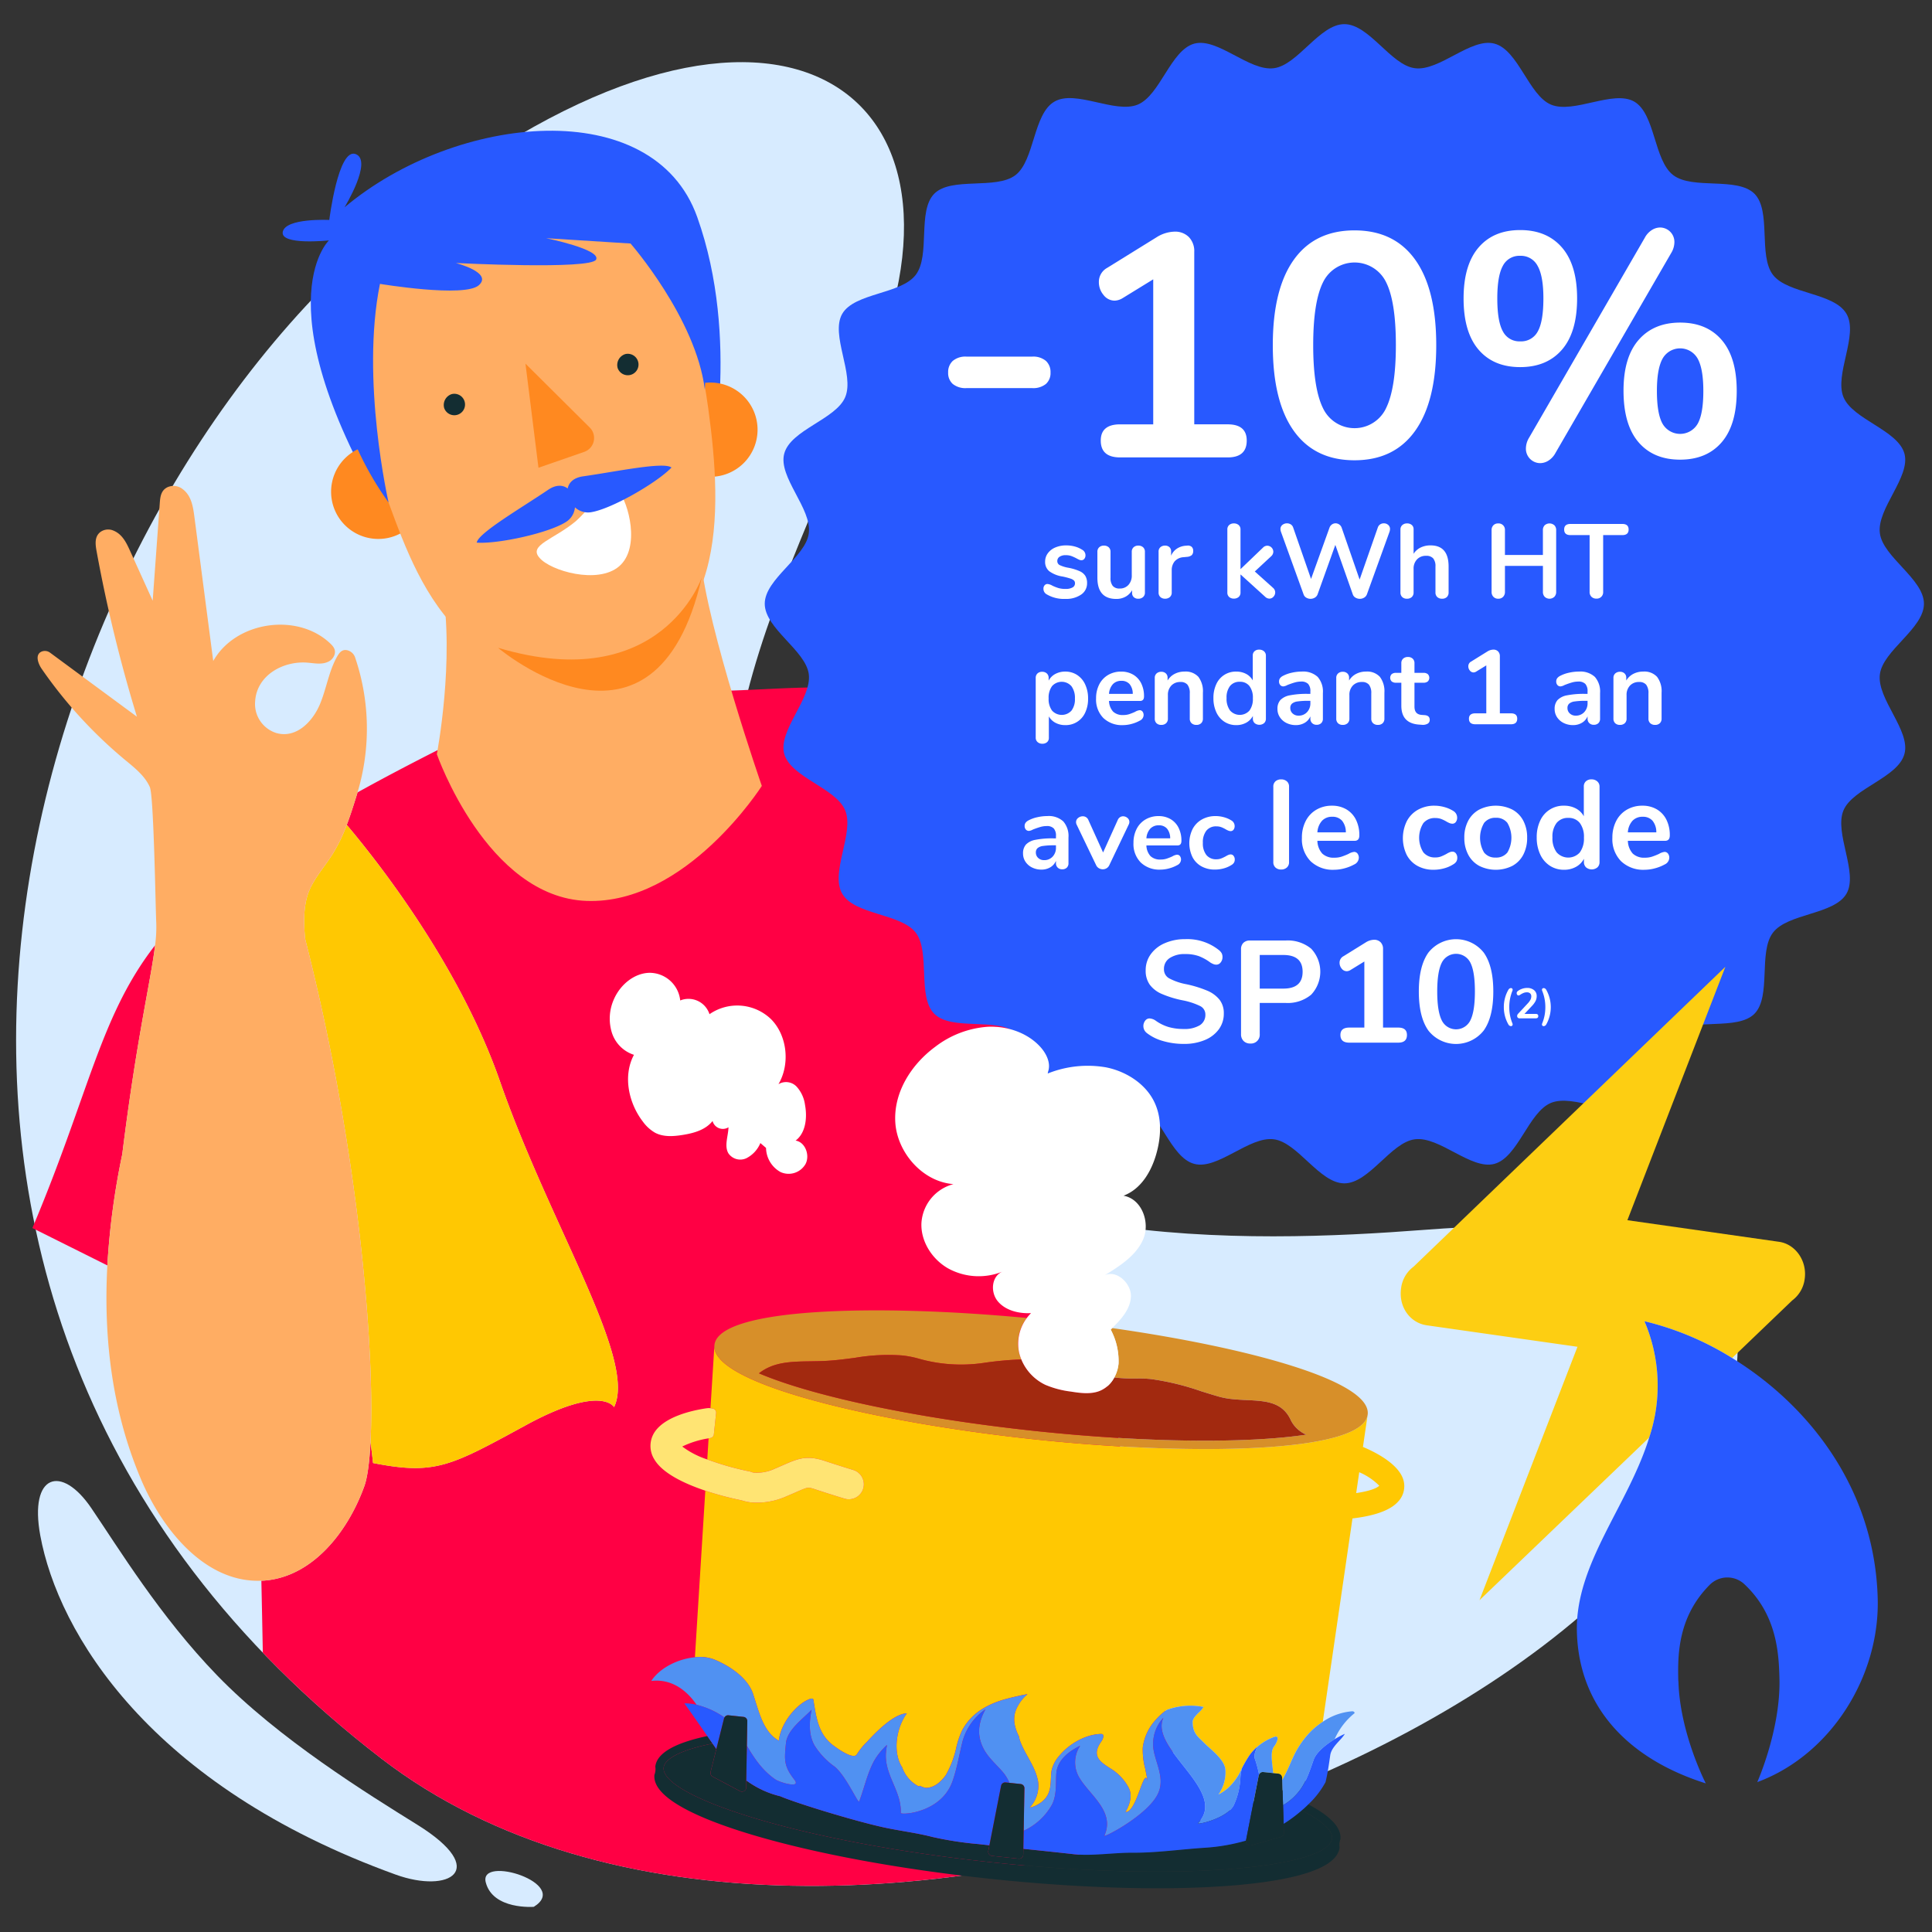 <?xml version="1.0" encoding="UTF-8"?>
<svg xmlns="http://www.w3.org/2000/svg" id="Calque_1" data-name="Calque 1" viewBox="0 0 480 480">
  <rect x="0" y="0" width="480" height="480" fill="#333333" stroke="none"/>
  <defs>
    <style>.cls-1{fill:#d7ebff;}.cls-2{fill:#f04;}.cls-3{fill:#ffc802;}.cls-4{fill:#ffad63;}.cls-5{fill:#2859ff;}.cls-6{fill:#ff8920;}.cls-7{fill:#132d32;}.cls-8{fill:#fff;}.cls-9{fill:none;}.cls-10{fill:#d78f29;}.cls-11{fill:#a2290f;}.cls-12{fill:#ffe473;}.cls-13{fill:#5091f2;}.cls-14{fill:#fdce12;}</style>
  </defs>
  <title>480x480_special-dual-sp10-2</title>
  <path class="cls-1" d="M430.766,323.87c-2.707-13.916-23.285-22.416-77.049-18.306-42.621,3.258-121.078,5.978-151.83-39.516-42.784-63.291-9.28-112.859,15.934-177.543,27.307-70.05-30.891-106.38-121.288-31.942S-55.239,321.628,94.811,436.954c111,85.308,354.25-19.027,335.955-113.084"></path>
  <path class="cls-1" d="M132.627,473.742s-10.177.817-11.944-6.085,21.248.322,11.944,6.085"></path>
  <path class="cls-1" d="M98.339,465.751c-61.191-22.1-83.9-60.144-88.333-84.266-2.8-15.246,5.243-17.731,12.674-6.806,6.765,9.944,17.064,26.9,31.256,41.558,15.336,15.84,37.429,29.451,49.775,37.136,18.153,11.3,7.834,17.147-5.372,12.378"></path>
  <path class="cls-2" d="M292.516,207.828c1.418-4.216-.013-8.629,0,0Z"></path>
  <path class="cls-2" d="M26.671,314.387a186.7,186.7,0,0,1,3.71-27.647c0-.006,0-.01,0-.016,3.6-28.983,7.109-43.129,8.154-51.882C24.847,252.462,22.2,271.55,8.053,305.1Z"></path>
  <path class="cls-2" d="M86.157,204.94c7.659,9.073,27.993,34.838,38.056,63.7,12.547,35.987,34.094,69.164,28.351,80.951,0,0-3.12-5.736-21.885,4.48s-22.512,12.441-37.994,9.415c0,0-.216-1.909-.623-5.287-.26,5.166-.788,8.947-1.542,11.04-4.092,11.356-12.862,22.546-24.891,23.453-.233.018-.462.021-.693.031.131,5.925.25,11.907.364,17.876a262.222,262.222,0,0,0,29.512,26.355c51.315,39.439,130.9,38.342,199.833,16.47-2.784-15.834-6.229-34.359-9.662-52.831-.514-16.535-8.331-46.761-12.567-70.273-1.433-9.006-2.385-16.057-2.616-20.174-.016-.381-.039-.773-.047-1.14-7.082-34.123-22.167-72.109-13.363-63.854S253.873,223.661,265,219c12.995-5.443,28.989,14.069,28,0-.355-5.05-.481-8.66-.484-11.172-1.541,4.581-6.446,8.921-20.235-3.984-11.271-10.548-23.205-20.7-37.122-27.366-20.716-9.926-45.171-3.593-68.095-4.975l-23.887,5.511c-8.859,7.031-19.51,8.919-30.256,11.633a23.847,23.847,0,0,0-4.211-2.277c-7.305,3.7-13.9,7.184-19.885,10.5-.063.21-.118.42-.183.631C87.869,199.99,87.087,202.5,86.157,204.94Z"></path>
  <path class="cls-3" d="M130.678,354.072c18.765-10.216,21.885-4.48,21.885-4.48,5.743-11.787-15.8-44.963-28.351-80.951-10.063-28.863-30.4-54.628-38.056-63.7a40.65,40.65,0,0,1-3.516,7.247c-1.783,2.829-4.037,5.371-5.493,8.382-1.5,3.1-1.909,7.226-1.32,12.737,3.494,13.691,6.353,27.251,8.649,40.22l0,.015h0c6.414,36.23,8.429,67.825,7.582,84.66.407,3.379.623,5.287.623,5.287C108.166,366.513,111.912,364.288,130.678,354.072Z"></path>
  <path class="cls-4" d="M30.38,286.74a186.7,186.7,0,0,0-3.71,27.647c-.988,18.256,1.215,36.313,8.389,53.211,5.42,12.767,16.16,25.706,29.875,25.124.231-.01.46-.013.693-.031,12.029-.907,20.8-12.1,24.891-23.453.754-2.093,1.282-5.874,1.542-11.04.846-16.835-1.169-48.429-7.582-84.66h0l0-.015c-2.3-12.969-5.155-26.529-8.649-40.22-.589-5.511-.18-9.633,1.32-12.737,1.456-3.011,3.709-5.553,5.493-8.382a40.65,40.65,0,0,0,3.516-7.247c.931-2.441,1.713-4.95,2.486-7.443.065-.211.12-.421.183-.631a54.952,54.952,0,0,0-.563-33.408,2.746,2.746,0,0,0-2.2-1.947c-1.155-.142-1.776.7-2.248,1.511-2.123,3.672-2.686,8.032-4.33,11.942-1.833,4.359-5.9,8.542-10.808,7.164a7.563,7.563,0,0,1-5.292-7.853c.395-6.564,7.028-10.112,12.983-9.641,1.714.136,3.474.542,5.1-.187a2.971,2.971,0,0,0,1.621-1.725c.439-1.3-.3-2.149-1.055-2.866-8.195-7.772-23.523-5.464-29.058,4.373L48.3,128.423c-.332-2.549-.747-5.288-2.937-6.918a3.643,3.643,0,0,0-3.854-.408c-1.55.817-1.706,2.428-1.813,3.909l-1.761,24.236-5.6-12.338c-.922-2.033-1.935-4.18-4.145-5.076a3.3,3.3,0,0,0-3.25.348c-1.49,1.142-1.254,3.063-.951,4.725a362.4,362.4,0,0,0,10.028,41.159L12.464,162.174a2.152,2.152,0,0,0-2.22-.247c-1.566.782-.793,2.938.138,4.283A112.572,112.572,0,0,0,31.11,188.83c2.354,1.951,4.878,3.92,6.114,6.718.991,2.242,1.413,30.094,1.593,33.585a33.905,33.905,0,0,1-.285,5.709c-1.044,8.753-4.559,22.9-8.154,51.882C30.377,286.73,30.381,286.735,30.38,286.74Z"></path>
  <path class="cls-5" d="M176.313,117.518s7.8-33.108-3.1-63.622S113.436,28.119,85.6,51.509c0,0,7.088-11.6,2.757-13.23s-6.546,16.368-6.546,16.368-10.794-.538-11.553,2.923S81.72,59.729,81.72,59.729s-17.6,16.542,16.789,72.187Z"></path>
  <path class="cls-4" d="M174.036,138.514c1.692,17.76,15.236,56.742,15.236,56.742s-18.743,29.474-43.532,28.575-37.208-36.463-37.208-36.463,4.511-23.438,1.27-41.888Z"></path>
  <path class="cls-6" d="M168.208,115.033a11.715,11.715,0,1,1,16.558.025,11.733,11.733,0,0,1-16.558-.025"></path>
  <path class="cls-6" d="M93.98,133.9a11.723,11.723,0,1,1,11.726-11.7A11.716,11.716,0,0,1,93.98,133.9"></path>
  <path class="cls-4" d="M175.987,101.626c-5.448-39.316-18.852-55.193-57.6-50.431C79.467,55.962,86.629,100.277,94,118.215c6.859,16.389,14.891,54.33,53.474,48.013,33.238-5.295,32.086-38.563,28.509-64.6"></path>
  <path class="cls-6" d="M174.357,143.469s-10.066,29.573-50.62,17.471c0,0,39.02,33.166,50.62-17.471"></path>
  <path class="cls-5" d="M96.546,124.855S89.558,94.357,94.4,70.53c0,0,21.02,3.5,24.567.335s-5.721-5.517-5.721-5.517,33.565,1.7,34.855-.851-12.429-5.316-12.429-5.316L156.655,60.5s16.228,18.548,18.461,36.271c0,0,.732-12.189-.947-22.3s-13.68-36.943-43.119-31.038S87.192,60.361,83.679,75.605,85.838,110.01,96.546,124.855Z"></path>
  <path class="cls-7" d="M153.448,91.419a2.665,2.665,0,1,0,1.9-3.445,2.839,2.839,0,0,0-1.9,3.445"></path>
  <path class="cls-7" d="M110.347,101.354a2.665,2.665,0,1,0,1.9-3.445,2.84,2.84,0,0,0-1.9,3.445"></path>
  <path class="cls-8" d="M134.051,138.593c2.668,3.206,14.468,6.678,19.785,2.093s2.372-15.765-.3-18.971-5.157,2.964-10.443,7.744c-5.518,4.616-11.908,5.958-9.045,9.134"></path>
  <path class="cls-6" d="M130.55,90.348l15.986,15.886a3.656,3.656,0,0,1-1.385,6.032l-11.369,3.945Z"></path>
  <path class="cls-5" d="M136.2,121.681c1.983-1.342,3.663-1.2,4.842-.325.286-1.445,1.44-2.674,3.81-3.01,8.222-1.167,20.091-3.694,21.978-2.187-3.552,3.743-15.009,10.382-20.1,11.118a4.765,4.765,0,0,1-3.882-1.229,4.776,4.776,0,0,1-2.056,3.518c-4.271,2.873-17.216,5.641-22.358,5.249C118.82,132.431,129.316,126.336,136.2,121.681Z"></path>
  <path class="cls-5" d="M478,150c0,6.165-10.2,11.582-10.948,17.518-.806,6.108,7.662,13.945,6.109,19.764-1.558,5.936-12.85,8.529-15.155,14.06-2.361,5.648,3.745,15.442.75,20.687-3.054,5.245-14.581,4.841-18.268,9.681s-.344,15.846-4.608,20.168c-4.265,4.263-15.329.922-20.17,4.61-4.781,3.687-4.38,15.213-9.681,18.266-5.242,3.054-15.038-3.053-20.686-.75-5.589,2.306-8.182,13.541-14.061,15.155-5.819,1.555-13.654-6.915-19.763-6.108C345.584,283.8,340.166,294,334,294s-11.583-10.2-17.519-10.947c-6.107-.807-13.944,7.663-19.765,6.108-5.933-1.555-8.526-12.849-14.059-15.155-5.648-2.362-15.443,3.747-20.686.75-5.245-3.053-4.842-14.579-9.683-18.266s-15.844-.347-20.166-4.61c-4.265-4.264-.921-15.327-4.61-20.168-3.689-4.783-15.214-4.38-18.266-9.681-3.057-5.245,3.052-15.039.747-20.687-2.3-5.589-13.539-8.183-15.155-14.06-1.553-5.819,6.859-13.656,6.109-19.764C200.2,161.583,190,156.166,190,150s10.2-11.582,10.948-17.518c.808-6.108-7.662-13.944-6.109-19.764,1.558-5.936,12.85-8.529,15.155-14.06,2.363-5.646-3.745-15.443-.747-20.687,3.052-5.243,14.577-4.841,18.266-9.681s.344-15.846,4.61-20.168c4.263-4.263,15.326-.922,20.166-4.61,4.785-3.687,4.38-15.212,9.683-18.266,5.242-3.054,15.038,3.054,20.686.75,5.589-2.3,8.182-13.541,14.059-15.155,5.821-1.555,13.658,6.915,19.765,6.108C322.418,16.2,327.834,6,334,6s11.583,10.2,17.516,10.947c6.109.807,13.944-7.663,19.763-6.108,5.938,1.557,8.531,12.85,14.061,15.155,5.648,2.362,15.443-3.745,20.686-.75,5.245,3.054,4.842,14.579,9.681,18.266s15.846.347,20.17,4.61c4.263,4.264.921,15.329,4.608,20.168,3.687,4.783,15.214,4.38,18.268,9.681,3.052,5.243-3.054,15.041-.75,20.687,2.3,5.589,13.541,8.182,15.155,14.06,1.553,5.82-6.915,13.656-6.109,19.764C467.8,138.419,478,143.836,478,150Z"></path>
  <path class="cls-8" d="M236.712,95.395a3.621,3.621,0,0,1-1.146-2.844,3.75,3.75,0,0,1,1.146-2.884,4.883,4.883,0,0,1,3.437-1.066h16.274a4.888,4.888,0,0,1,3.437,1.066A3.754,3.754,0,0,1,261,92.551a3.624,3.624,0,0,1-1.146,2.844,5.011,5.011,0,0,1-3.437,1.027H240.148A5.005,5.005,0,0,1,236.712,95.395Z"></path>
  <path class="cls-8" d="M309.747,109.457q0,4.188-4.74,4.187H278.3q-4.819,0-4.819-4.187,0-4.029,4.819-4.029h8.216V69.4l-7.584,4.661a4.077,4.077,0,0,1-1.975.632,3.478,3.478,0,0,1-2.8-1.422,4.914,4.914,0,0,1-1.146-3.16,3.962,3.962,0,0,1,2.054-3.555l12.245-7.584a8.8,8.8,0,0,1,4.5-1.422,4.812,4.812,0,0,1,3.556,1.343,5.022,5.022,0,0,1,1.343,3.713v42.818h8.295Q309.747,105.428,309.747,109.457Z"></path>
  <path class="cls-8" d="M321.438,107.047q-5.215-7.306-5.214-21.291,0-13.9,5.214-21.211t15.089-7.307q9.875,0,15.089,7.307t5.214,21.211q0,13.906-5.214,21.251t-15.089,7.347Q326.651,114.354,321.438,107.047Zm22.91-5.609Q346.8,96.5,346.8,85.756q0-10.822-2.448-15.681a8.709,8.709,0,0,0-15.643.04q-2.449,4.9-2.449,15.642t2.449,15.682a8.663,8.663,0,0,0,15.643,0Z"></path>
  <path class="cls-8" d="M367.337,86.863q-3.715-4.344-3.713-12.719,0-8.295,3.713-12.64t10.349-4.345q6.636,0,10.389,4.345t3.752,12.64q0,8.375-3.752,12.719t-10.389,4.345Q371.05,91.208,367.337,86.863ZM382.07,82.32q1.381-2.488,1.382-8.176,0-5.529-1.422-8.058a4.665,4.665,0,0,0-4.345-2.528,4.591,4.591,0,0,0-4.306,2.488Q372,68.535,372,74.144q0,5.688,1.382,8.176a4.591,4.591,0,0,0,4.306,2.489A4.658,4.658,0,0,0,382.07,82.32Zm2.646,32.114a3.9,3.9,0,0,1-2.055.632,3.574,3.574,0,0,1-3.555-3.634,5.254,5.254,0,0,1,.79-2.686l28.756-49.691a5.092,5.092,0,0,1,1.738-1.9,3.892,3.892,0,0,1,2.054-.632A3.577,3.577,0,0,1,416,60.161a5.268,5.268,0,0,1-.79,2.686l-28.757,49.691A5.09,5.09,0,0,1,384.717,114.434Zm22.356-4.582q-3.713-4.344-3.713-12.8,0-8.3,3.753-12.6t10.31-4.306q6.636,0,10.349,4.345t3.713,12.64q0,8.375-3.713,12.719T417.423,114.2Q410.787,114.2,407.073,109.852Zm14.694-4.542q1.422-2.489,1.422-8.177,0-5.528-1.422-8.058a5,5,0,0,0-8.69,0q-1.421,2.529-1.422,8.058,0,5.688,1.422,8.177a5.038,5.038,0,0,0,8.69,0Z"></path>
  <path class="cls-8" d="M260.077,147.678a1.557,1.557,0,0,1-.836-1.411,1.235,1.235,0,0,1,.287-.849.905.905,0,0,1,.705-.327,2.9,2.9,0,0,1,1.229.418,11.3,11.3,0,0,0,1.528.6,6.205,6.205,0,0,0,1.763.209,3.356,3.356,0,0,0,1.712-.366,1.134,1.134,0,0,0,.613-1.019.984.984,0,0,0-.248-.705,2.287,2.287,0,0,0-.888-.483,18.75,18.75,0,0,0-1.947-.509,7.472,7.472,0,0,1-3.33-1.333,2.964,2.964,0,0,1-1.006-2.377,3.43,3.43,0,0,1,.679-2.077,4.4,4.4,0,0,1,1.868-1.437,6.8,6.8,0,0,1,2.7-.51,8.1,8.1,0,0,1,2.116.274,6.449,6.449,0,0,1,1.828.8,1.577,1.577,0,0,1,.836,1.385,1.34,1.34,0,0,1-.287.875.877.877,0,0,1-.705.353,1.412,1.412,0,0,1-.562-.117,7.481,7.481,0,0,1-.692-.353,11.022,11.022,0,0,0-1.307-.588,4.078,4.078,0,0,0-1.358-.2,2.629,2.629,0,0,0-1.528.392,1.236,1.236,0,0,0-.562,1.071,1.088,1.088,0,0,0,.574.993,8.229,8.229,0,0,0,2.221.679,12.693,12.693,0,0,1,2.743.836,3.207,3.207,0,0,1,1.424,1.176,3.4,3.4,0,0,1,.432,1.8,3.349,3.349,0,0,1-1.477,2.848,6.552,6.552,0,0,1-3.932,1.071A8.4,8.4,0,0,1,260.077,147.678Z"></path>
  <path class="cls-8" d="M284.007,135.974a1.471,1.471,0,0,1,.444,1.124v10.137a1.419,1.419,0,0,1-.457,1.1,1.7,1.7,0,0,1-1.189.418,1.574,1.574,0,0,1-1.123-.392,1.394,1.394,0,0,1-.418-1.071v-.653a4.165,4.165,0,0,1-1.62,1.607,4.684,4.684,0,0,1-2.3.562q-4.7,0-4.7-5.277V137.1a1.47,1.47,0,0,1,.443-1.124,1.648,1.648,0,0,1,1.176-.418,1.687,1.687,0,0,1,1.2.418,1.471,1.471,0,0,1,.444,1.124v6.453a3.084,3.084,0,0,0,.548,2.011,2.13,2.13,0,0,0,1.725.653,2.813,2.813,0,0,0,2.182-.9,3.406,3.406,0,0,0,.823-2.39V137.1a1.47,1.47,0,0,1,.443-1.124,1.648,1.648,0,0,1,1.176-.418A1.687,1.687,0,0,1,284.007,135.974Z"></path>
  <path class="cls-8" d="M296.051,135.844a1.274,1.274,0,0,1,.392,1.019,1.427,1.427,0,0,1-.339,1.045,2.087,2.087,0,0,1-1.229.444l-.783.079a3.174,3.174,0,0,0-2.26,1.045,3.415,3.415,0,0,0-.719,2.221v5.486a1.451,1.451,0,0,1-.471,1.163,1.739,1.739,0,0,1-1.175.4,1.691,1.691,0,0,1-1.163-.4,1.471,1.471,0,0,1-.457-1.163V137.071a1.4,1.4,0,0,1,.457-1.123,1.685,1.685,0,0,1,1.137-.392,1.571,1.571,0,0,1,1.1.379,1.39,1.39,0,0,1,.418,1.084v1.045a3.867,3.867,0,0,1,1.477-1.777,4.525,4.525,0,0,1,2.182-.705l.365-.026A1.408,1.408,0,0,1,296.051,135.844Z"></path>
  <path class="cls-8" d="M316.82,147.182a1.541,1.541,0,0,1-.431,1.071,1.328,1.328,0,0,1-1.006.471,1.535,1.535,0,0,1-1.071-.471l-6.113-5.539v4.468a1.411,1.411,0,0,1-.471,1.149,1.773,1.773,0,0,1-1.175.392,1.724,1.724,0,0,1-1.163-.392,1.43,1.43,0,0,1-.457-1.149v-15.6a1.431,1.431,0,0,1,.457-1.15,1.724,1.724,0,0,1,1.163-.392,1.773,1.773,0,0,1,1.175.392,1.412,1.412,0,0,1,.471,1.15v9.823l5.591-5.355a1.475,1.475,0,0,1,1.071-.47,1.517,1.517,0,0,1,1.489,1.489,1.523,1.523,0,0,1-.5,1.1l-4.1,3.814,4.546,4.076A1.515,1.515,0,0,1,316.82,147.182Z"></path>
  <path class="cls-8" d="M342.906,130.279a1.629,1.629,0,0,1,.9-.261,1.612,1.612,0,0,1,1.084.392,1.308,1.308,0,0,1,.457,1.045,2.629,2.629,0,0,1-.13.679L339.6,147.678a1.616,1.616,0,0,1-.692.81,2.034,2.034,0,0,1-1.058.288,2.1,2.1,0,0,1-1.071-.288,1.476,1.476,0,0,1-.68-.81l-4.337-12.3-4.415,12.3a1.616,1.616,0,0,1-.692.81,2.09,2.09,0,0,1-2.116,0,1.488,1.488,0,0,1-.666-.81l-5.617-15.544a2.2,2.2,0,0,1-.13-.679,1.276,1.276,0,0,1,.482-1.045,1.835,1.835,0,0,1,2.077-.131,1.458,1.458,0,0,1,.6.784l4.44,12.775,4.572-12.7a1.66,1.66,0,0,1,.6-.823,1.537,1.537,0,0,1,.915-.3,1.591,1.591,0,0,1,.927.3,1.622,1.622,0,0,1,.614.849l4.441,12.828,4.52-12.932A1.474,1.474,0,0,1,342.906,130.279Z"></path>
  <path class="cls-8" d="M359.9,140.755v6.427a1.527,1.527,0,0,1-.431,1.149,1.636,1.636,0,0,1-1.188.418,1.683,1.683,0,0,1-1.2-.418,1.5,1.5,0,0,1-.444-1.149v-6.427a3.021,3.021,0,0,0-.562-2.025,2.227,2.227,0,0,0-1.764-.64,2.983,2.983,0,0,0-2.26.888,3.3,3.3,0,0,0-.849,2.377v5.826a1.5,1.5,0,0,1-.444,1.149,1.683,1.683,0,0,1-1.2.418,1.639,1.639,0,0,1-1.189-.418,1.527,1.527,0,0,1-.431-1.149V131.559a1.417,1.417,0,0,1,.457-1.1,1.694,1.694,0,0,1,1.188-.418,1.713,1.713,0,0,1,1.176.392,1.356,1.356,0,0,1,.444,1.071v6.087a4.279,4.279,0,0,1,1.737-1.555,5.5,5.5,0,0,1,2.469-.536Q359.9,135.5,359.9,140.755Z"></path>
  <path class="cls-8" d="M386.182,130.5a1.671,1.671,0,0,1,.444,1.215v15.335a1.687,1.687,0,0,1-.457,1.228,1.754,1.754,0,0,1-2.391,0,1.716,1.716,0,0,1-.444-1.228V140.6H373.9v6.453a1.691,1.691,0,0,1-.457,1.228,1.619,1.619,0,0,1-1.215.47,1.585,1.585,0,0,1-1.189-.47,1.687,1.687,0,0,1-.457-1.228V131.716a1.667,1.667,0,0,1,.444-1.215,1.6,1.6,0,0,1,1.2-.457,1.572,1.572,0,0,1,1.672,1.672v6.166h9.431v-6.166a1.671,1.671,0,0,1,.444-1.215,1.808,1.808,0,0,1,2.4,0Z"></path>
  <path class="cls-8" d="M395.391,148.266a1.641,1.641,0,0,1-.457-1.215V132.944h-4.755q-1.567,0-1.567-1.385t1.567-1.385h12.88q1.567,0,1.567,1.385t-1.567,1.385H398.3v14.107a1.573,1.573,0,0,1-1.672,1.672A1.676,1.676,0,0,1,395.391,148.266Z"></path>
  <path class="cls-8" d="M267.6,167.69a5.548,5.548,0,0,1,2.012,2.365,8.177,8.177,0,0,1,.719,3.514,7.917,7.917,0,0,1-.719,3.475,5.276,5.276,0,0,1-4.951,3.109,5.062,5.062,0,0,1-2.43-.575,4.029,4.029,0,0,1-1.646-1.594v5.33a1.356,1.356,0,0,1-.444,1.071,1.713,1.713,0,0,1-1.176.392,1.694,1.694,0,0,1-1.188-.418,1.417,1.417,0,0,1-.457-1.1V168.448a1.494,1.494,0,0,1,.431-1.124,1.6,1.6,0,0,1,1.163-.418,1.649,1.649,0,0,1,1.176.418,1.47,1.47,0,0,1,.443,1.124v.653a4.013,4.013,0,0,1,1.659-1.659,5.1,5.1,0,0,1,2.469-.588A5.3,5.3,0,0,1,267.6,167.69Zm-1.4,8.87a4.621,4.621,0,0,0,.861-2.991,4.886,4.886,0,0,0-.861-3.083,3.221,3.221,0,0,0-4.82-.026,4.819,4.819,0,0,0-.85,3.057,4.77,4.77,0,0,0,.85,3.03,3.26,3.26,0,0,0,4.82.013Z"></path>
  <path class="cls-8" d="M283.852,176.782a1.415,1.415,0,0,1,.274.915,1.585,1.585,0,0,1-.967,1.358,8.75,8.75,0,0,1-2.012.8,8.319,8.319,0,0,1-2.143.3,6.658,6.658,0,0,1-4.886-1.776,6.515,6.515,0,0,1-1.8-4.859,7.456,7.456,0,0,1,.783-3.475,5.7,5.7,0,0,1,2.208-2.352,6.253,6.253,0,0,1,3.227-.836,5.79,5.79,0,0,1,3,.758,5.135,5.135,0,0,1,1.985,2.142,7.1,7.1,0,0,1,.706,3.266q0,1.124-.993,1.124H275.53a4.113,4.113,0,0,0,1.019,2.652,3.431,3.431,0,0,0,2.509.849,4.761,4.761,0,0,0,1.476-.209,14.594,14.594,0,0,0,1.45-.575,2.887,2.887,0,0,1,1.149-.418A.882.882,0,0,1,283.852,176.782Zm-7.367-6.792a3.942,3.942,0,0,0-.954,2.4h5.9a3.73,3.73,0,0,0-.783-2.417,2.587,2.587,0,0,0-2.038-.823A2.8,2.8,0,0,0,276.484,169.989Z"></path>
  <path class="cls-8" d="M297.736,168.16a5.925,5.925,0,0,1,1.123,3.945v6.427a1.527,1.527,0,0,1-.431,1.149,1.636,1.636,0,0,1-1.188.418,1.683,1.683,0,0,1-1.2-.418,1.5,1.5,0,0,1-.444-1.149v-6.244a3.385,3.385,0,0,0-.562-2.168,2.158,2.158,0,0,0-1.764-.679,2.983,2.983,0,0,0-2.26.888,3.3,3.3,0,0,0-.849,2.377v5.826a1.5,1.5,0,0,1-.444,1.149,1.683,1.683,0,0,1-1.2.418,1.639,1.639,0,0,1-1.189-.418,1.527,1.527,0,0,1-.431-1.149V168.421a1.435,1.435,0,0,1,.444-1.1,1.683,1.683,0,0,1,1.2-.418,1.556,1.556,0,0,1,1.11.405,1.382,1.382,0,0,1,.432,1.058v.706a4.415,4.415,0,0,1,1.75-1.646,5.272,5.272,0,0,1,2.482-.575A4.27,4.27,0,0,1,297.736,168.16Z"></path>
  <path class="cls-8" d="M314.038,161.812a1.4,1.4,0,0,1,.471,1.1v15.623a1.469,1.469,0,0,1-.444,1.123,1.861,1.861,0,0,1-2.352,0,1.468,1.468,0,0,1-.443-1.123v-.653a4.092,4.092,0,0,1-1.659,1.672,5,5,0,0,1-2.469.6,5.293,5.293,0,0,1-2.939-.836,5.547,5.547,0,0,1-2.012-2.364,8.177,8.177,0,0,1-.718-3.514,7.919,7.919,0,0,1,.718-3.475,5.276,5.276,0,0,1,4.951-3.109,5.121,5.121,0,0,1,2.456.575,3.992,3.992,0,0,1,1.646,1.62v-6.192a1.387,1.387,0,0,1,.431-1.058,1.63,1.63,0,0,1,1.163-.4A1.742,1.742,0,0,1,314.038,161.812Zm-3.618,14.734a4.816,4.816,0,0,0,.85-3.057,4.762,4.762,0,0,0-.85-3.043,2.89,2.89,0,0,0-2.391-1.058,2.975,2.975,0,0,0-2.43,1.045,4.613,4.613,0,0,0-.861,3,4.884,4.884,0,0,0,.861,3.083,3.221,3.221,0,0,0,4.82.026Z"></path>
  <path class="cls-8" d="M327.375,168.173a5.524,5.524,0,0,1,1.294,4.01v6.375a1.475,1.475,0,0,1-.418,1.11,1.582,1.582,0,0,1-1.15.405,1.529,1.529,0,0,1-1.11-.418,1.459,1.459,0,0,1-.431-1.1v-.575a3.406,3.406,0,0,1-1.4,1.594,4.2,4.2,0,0,1-2.208.575,5.127,5.127,0,0,1-2.325-.522,4.133,4.133,0,0,1-1.646-1.437,3.623,3.623,0,0,1-.6-2.038,3.231,3.231,0,0,1,.718-2.221,4.326,4.326,0,0,1,2.339-1.176,21.3,21.3,0,0,1,4.467-.366h.653v-.6a2.673,2.673,0,0,0-.549-1.868,2.333,2.333,0,0,0-1.776-.588,5.639,5.639,0,0,0-1.541.222q-.784.222-1.855.64a2.607,2.607,0,0,1-.992.339.98.98,0,0,1-.771-.339,1.286,1.286,0,0,1-.3-.888,1.344,1.344,0,0,1,.222-.771,2.119,2.119,0,0,1,.745-.614,8.526,8.526,0,0,1,2.182-.784,11.255,11.255,0,0,1,2.494-.288A5.319,5.319,0,0,1,327.375,168.173Zm-2.639,8.752a3.164,3.164,0,0,0,.823-2.26v-.549h-.47a17.95,17.95,0,0,0-2.718.157,2.637,2.637,0,0,0-1.385.548,1.4,1.4,0,0,0-.418,1.071,1.773,1.773,0,0,0,.588,1.372,2.076,2.076,0,0,0,1.45.536A2.787,2.787,0,0,0,324.736,176.925Z"></path>
  <path class="cls-8" d="M342.828,168.16a5.925,5.925,0,0,1,1.123,3.945v6.427a1.527,1.527,0,0,1-.431,1.149,1.636,1.636,0,0,1-1.188.418,1.683,1.683,0,0,1-1.2-.418,1.5,1.5,0,0,1-.444-1.149v-6.244a3.385,3.385,0,0,0-.562-2.168,2.158,2.158,0,0,0-1.764-.679,2.983,2.983,0,0,0-2.26.888,3.3,3.3,0,0,0-.849,2.377v5.826a1.5,1.5,0,0,1-.444,1.149,1.683,1.683,0,0,1-1.2.418,1.639,1.639,0,0,1-1.189-.418,1.527,1.527,0,0,1-.431-1.149V168.421a1.435,1.435,0,0,1,.444-1.1,1.683,1.683,0,0,1,1.2-.418,1.556,1.556,0,0,1,1.11.405,1.382,1.382,0,0,1,.432,1.058v.706a4.415,4.415,0,0,1,1.75-1.646,5.272,5.272,0,0,1,2.482-.575A4.27,4.27,0,0,1,342.828,168.16Z"></path>
  <path class="cls-8" d="M355.212,178.846a1.063,1.063,0,0,1-.51.954,2.436,2.436,0,0,1-1.45.274l-.705-.052q-4.389-.314-4.39-4.7v-5.7h-1.306a1.656,1.656,0,0,1-1.084-.313,1.293,1.293,0,0,1,0-1.829,1.656,1.656,0,0,1,1.084-.313h1.306v-2.4a1.471,1.471,0,0,1,.444-1.124,1.683,1.683,0,0,1,1.2-.418,1.649,1.649,0,0,1,1.176.418,1.471,1.471,0,0,1,.444,1.124v2.4h2.22a1.661,1.661,0,0,1,1.085.313,1.293,1.293,0,0,1,0,1.829,1.661,1.661,0,0,1-1.085.313h-2.22v5.93q0,1.934,1.776,2.064l.705.052Q355.212,177.748,355.212,178.846Z"></path>
  <path class="cls-8" d="M376.947,178.558q0,1.385-1.567,1.385h-8.83q-1.594,0-1.594-1.385,0-1.332,1.594-1.332h2.717V165.313l-2.508,1.542a1.35,1.35,0,0,1-.653.209,1.15,1.15,0,0,1-.928-.47,1.623,1.623,0,0,1-.379-1.045,1.311,1.311,0,0,1,.68-1.176l4.049-2.508a2.912,2.912,0,0,1,1.489-.47,1.59,1.59,0,0,1,1.176.444,1.661,1.661,0,0,1,.444,1.228v14.16h2.743Q376.947,177.226,376.947,178.558Z"></path>
  <path class="cls-8" d="M396.24,168.173a5.524,5.524,0,0,1,1.294,4.01v6.375a1.475,1.475,0,0,1-.418,1.11,1.582,1.582,0,0,1-1.15.405,1.529,1.529,0,0,1-1.11-.418,1.459,1.459,0,0,1-.431-1.1v-.575a3.406,3.406,0,0,1-1.4,1.594,4.2,4.2,0,0,1-2.208.575,5.127,5.127,0,0,1-2.325-.522,4.133,4.133,0,0,1-1.646-1.437,3.623,3.623,0,0,1-.6-2.038,3.231,3.231,0,0,1,.718-2.221,4.326,4.326,0,0,1,2.339-1.176,21.3,21.3,0,0,1,4.467-.366h.653v-.6a2.673,2.673,0,0,0-.549-1.868,2.333,2.333,0,0,0-1.776-.588,5.639,5.639,0,0,0-1.541.222q-.784.222-1.855.64a2.607,2.607,0,0,1-.992.339.98.98,0,0,1-.771-.339,1.286,1.286,0,0,1-.3-.888,1.344,1.344,0,0,1,.222-.771,2.119,2.119,0,0,1,.745-.614,8.526,8.526,0,0,1,2.182-.784,11.255,11.255,0,0,1,2.494-.288A5.319,5.319,0,0,1,396.24,168.173Zm-2.639,8.752a3.164,3.164,0,0,0,.823-2.26v-.549h-.47a17.95,17.95,0,0,0-2.718.157,2.637,2.637,0,0,0-1.385.548,1.4,1.4,0,0,0-.418,1.071,1.773,1.773,0,0,0,.588,1.372,2.076,2.076,0,0,0,1.45.536A2.787,2.787,0,0,0,393.6,176.925Z"></path>
  <path class="cls-8" d="M411.693,168.16a5.925,5.925,0,0,1,1.123,3.945v6.427a1.527,1.527,0,0,1-.431,1.149,1.636,1.636,0,0,1-1.188.418,1.683,1.683,0,0,1-1.2-.418,1.5,1.5,0,0,1-.444-1.149v-6.244a3.385,3.385,0,0,0-.562-2.168,2.158,2.158,0,0,0-1.764-.679,2.983,2.983,0,0,0-2.26.888,3.3,3.3,0,0,0-.849,2.377v5.826a1.5,1.5,0,0,1-.444,1.149,1.683,1.683,0,0,1-1.2.418,1.639,1.639,0,0,1-1.189-.418,1.527,1.527,0,0,1-.431-1.149V168.421a1.435,1.435,0,0,1,.444-1.1,1.683,1.683,0,0,1,1.2-.418,1.556,1.556,0,0,1,1.11.405,1.382,1.382,0,0,1,.432,1.058v.706a4.415,4.415,0,0,1,1.75-1.646,5.272,5.272,0,0,1,2.482-.575A4.27,4.27,0,0,1,411.693,168.16Z"></path>
  <path class="cls-8" d="M264.166,204.072a5.524,5.524,0,0,1,1.294,4.011v6.376a1.475,1.475,0,0,1-.418,1.11,1.582,1.582,0,0,1-1.15.405,1.529,1.529,0,0,1-1.11-.418,1.459,1.459,0,0,1-.431-1.1v-.575a3.414,3.414,0,0,1-1.4,1.594,4.2,4.2,0,0,1-2.208.575,5.127,5.127,0,0,1-2.325-.522,4.129,4.129,0,0,1-1.646-1.437,3.634,3.634,0,0,1-.6-2.039,3.226,3.226,0,0,1,.719-2.221,4.315,4.315,0,0,1,2.338-1.176,21.277,21.277,0,0,1,4.469-.366h.653v-.6a2.675,2.675,0,0,0-.549-1.869,2.337,2.337,0,0,0-1.777-.588,5.639,5.639,0,0,0-1.541.222q-.784.223-1.855.64a2.614,2.614,0,0,1-.993.34.982.982,0,0,1-.771-.34,1.291,1.291,0,0,1-.3-.888,1.336,1.336,0,0,1,.223-.771,2.1,2.1,0,0,1,.744-.614,8.539,8.539,0,0,1,2.182-.784,11.272,11.272,0,0,1,2.5-.288A5.323,5.323,0,0,1,264.166,204.072Zm-2.639,8.753a3.165,3.165,0,0,0,.823-2.26v-.549h-.471a18.035,18.035,0,0,0-2.718.157,2.637,2.637,0,0,0-1.385.549,1.4,1.4,0,0,0-.418,1.071,1.774,1.774,0,0,0,.588,1.372,2.076,2.076,0,0,0,1.45.536A2.79,2.79,0,0,0,261.527,212.825Z"></path>
  <path class="cls-8" d="M278.251,203.04a1.358,1.358,0,0,1,.771-.235,1.645,1.645,0,0,1,1.084.405,1.261,1.261,0,0,1,.483,1.006,1.394,1.394,0,0,1-.156.627L275.6,214.955a1.721,1.721,0,0,1-.666.757,1.806,1.806,0,0,1-.954.262,1.9,1.9,0,0,1-.954-.262,1.673,1.673,0,0,1-.692-.757l-4.86-10.112a1.329,1.329,0,0,1-.13-.6,1.272,1.272,0,0,1,.509-1.019,1.783,1.783,0,0,1,1.163-.418,1.457,1.457,0,0,1,1.385.915l3.658,8.074,3.632-8.048A1.6,1.6,0,0,1,278.251,203.04Z"></path>
  <path class="cls-8" d="M293.145,212.682a1.415,1.415,0,0,1,.274.915,1.585,1.585,0,0,1-.967,1.359,8.75,8.75,0,0,1-2.012.8,8.325,8.325,0,0,1-2.143.3,6.657,6.657,0,0,1-4.887-1.777,6.512,6.512,0,0,1-1.8-4.86,7.459,7.459,0,0,1,.783-3.475,5.708,5.708,0,0,1,2.208-2.352,6.253,6.253,0,0,1,3.228-.836,5.794,5.794,0,0,1,3,.758,5.145,5.145,0,0,1,1.986,2.143,7.12,7.12,0,0,1,.705,3.267q0,1.124-.993,1.124h-7.708a4.115,4.115,0,0,0,1.019,2.652,3.431,3.431,0,0,0,2.509.849,4.749,4.749,0,0,0,1.477-.209,14.475,14.475,0,0,0,1.45-.575,2.887,2.887,0,0,1,1.149-.418A.881.881,0,0,1,293.145,212.682Zm-7.368-6.794a3.943,3.943,0,0,0-.954,2.4h5.905a3.731,3.731,0,0,0-.784-2.417,2.586,2.586,0,0,0-2.038-.823A2.8,2.8,0,0,0,285.776,205.888Z"></path>
  <path class="cls-8" d="M298.5,215.242a5.525,5.525,0,0,1-2.234-2.3,8.006,8.006,0,0,1,.04-6.99,5.815,5.815,0,0,1,2.313-2.365,6.868,6.868,0,0,1,3.423-.836,7.63,7.63,0,0,1,2.051.288,6.783,6.783,0,0,1,1.816.784,1.618,1.618,0,0,1,.836,1.385,1.469,1.469,0,0,1-.274.927.867.867,0,0,1-.719.353,1.555,1.555,0,0,1-.6-.131,5.213,5.213,0,0,1-.627-.313,7.087,7.087,0,0,0-1.1-.536,3.418,3.418,0,0,0-1.2-.2,3.054,3.054,0,0,0-2.5,1.058,4.661,4.661,0,0,0-.876,3.044,4.614,4.614,0,0,0,.876,3.018,3.054,3.054,0,0,0,2.5,1.059,3.22,3.22,0,0,0,1.163-.2,9.766,9.766,0,0,0,1.137-.536,5.118,5.118,0,0,1,.679-.353,1.506,1.506,0,0,1,.575-.118.871.871,0,0,1,.706.366,1.437,1.437,0,0,1,.287.915,1.468,1.468,0,0,1-.2.771,1.763,1.763,0,0,1-.64.588,6.881,6.881,0,0,1-1.882.823,8.118,8.118,0,0,1-2.194.3A6.771,6.771,0,0,1,298.5,215.242Z"></path>
  <path class="cls-8" d="M316.9,215.546a1.759,1.759,0,0,1-.548-1.392V195.48a1.713,1.713,0,0,1,.548-1.376,2.062,2.062,0,0,1,1.392-.469,2.125,2.125,0,0,1,1.407.469,1.689,1.689,0,0,1,.563,1.376v18.674a1.733,1.733,0,0,1-.563,1.392,2.08,2.08,0,0,1-1.407.485A2.019,2.019,0,0,1,316.9,215.546Z"></path>
  <path class="cls-8" d="M337.266,212.059a1.693,1.693,0,0,1,.328,1.095,1.9,1.9,0,0,1-1.157,1.626,10.459,10.459,0,0,1-2.408.954,9.96,9.96,0,0,1-2.565.359,7.969,7.969,0,0,1-5.85-2.127,7.8,7.8,0,0,1-2.158-5.818,8.921,8.921,0,0,1,.938-4.16,6.827,6.827,0,0,1,2.644-2.815,7.485,7.485,0,0,1,3.862-1,6.933,6.933,0,0,1,3.6.907,6.151,6.151,0,0,1,2.377,2.565,8.507,8.507,0,0,1,.845,3.91q0,1.345-1.188,1.345H327.3a4.92,4.92,0,0,0,1.22,3.175,4.106,4.106,0,0,0,3,1.017,5.7,5.7,0,0,0,1.768-.25,17.465,17.465,0,0,0,1.736-.688,3.45,3.45,0,0,1,1.376-.5A1.053,1.053,0,0,1,337.266,212.059Zm-8.821-8.133A4.721,4.721,0,0,0,327.3,206.8h7.069a4.461,4.461,0,0,0-.938-2.893,3.094,3.094,0,0,0-2.439-.985A3.357,3.357,0,0,0,328.444,203.926Z"></path>
  <path class="cls-8" d="M352.155,215.124a6.612,6.612,0,0,1-2.675-2.753,9.58,9.58,0,0,1,.047-8.367,6.964,6.964,0,0,1,2.769-2.831,8.228,8.228,0,0,1,4.1-1,9.115,9.115,0,0,1,2.455.344,8.093,8.093,0,0,1,2.174.938,1.935,1.935,0,0,1,1,1.658,1.758,1.758,0,0,1-.328,1.11,1.038,1.038,0,0,1-.86.422,1.86,1.86,0,0,1-.719-.156,6.262,6.262,0,0,1-.751-.375,8.448,8.448,0,0,0-1.313-.641,4.082,4.082,0,0,0-1.439-.235,3.657,3.657,0,0,0-2.987,1.267,6.806,6.806,0,0,0,0,7.257,3.657,3.657,0,0,0,2.987,1.267,3.857,3.857,0,0,0,1.392-.234,11.777,11.777,0,0,0,1.361-.641,6.063,6.063,0,0,1,.813-.422,1.8,1.8,0,0,1,.688-.141,1.039,1.039,0,0,1,.845.438,1.717,1.717,0,0,1,.344,1.095,1.758,1.758,0,0,1-.234.922,2.108,2.108,0,0,1-.767.7,8.2,8.2,0,0,1-2.252.985,9.7,9.7,0,0,1-2.627.359A8.1,8.1,0,0,1,352.155,215.124Z"></path>
  <path class="cls-8" d="M367.513,215.124a6.708,6.708,0,0,1-2.737-2.784,8.823,8.823,0,0,1-.97-4.223,8.734,8.734,0,0,1,.97-4.207,6.73,6.73,0,0,1,2.737-2.769,9.208,9.208,0,0,1,8.227,0,6.642,6.642,0,0,1,2.722,2.769,8.855,8.855,0,0,1,.953,4.207,8.945,8.945,0,0,1-.953,4.223,6.621,6.621,0,0,1-2.722,2.784,9.213,9.213,0,0,1-8.227,0Zm6.991-3.316a7.276,7.276,0,0,0,0-7.366,3.453,3.453,0,0,0-2.878-1.267,3.5,3.5,0,0,0-2.894,1.267,7.228,7.228,0,0,0-.016,7.366,3.469,3.469,0,0,0,2.878,1.251A3.506,3.506,0,0,0,374.5,211.808Z"></path>
  <path class="cls-8" d="M396.838,194.135a1.676,1.676,0,0,1,.563,1.314v18.706a1.757,1.757,0,0,1-.531,1.345,2.23,2.23,0,0,1-2.815,0,1.757,1.757,0,0,1-.531-1.345v-.782a4.9,4.9,0,0,1-1.986,2,6,6,0,0,1-2.956.719,6.34,6.34,0,0,1-3.52-1,6.638,6.638,0,0,1-2.408-2.831,9.77,9.77,0,0,1-.86-4.207,9.462,9.462,0,0,1,.86-4.16,6.313,6.313,0,0,1,5.928-3.723,6.129,6.129,0,0,1,2.94.688,4.779,4.779,0,0,1,1.971,1.939v-7.413a1.661,1.661,0,0,1,.516-1.267,1.954,1.954,0,0,1,1.393-.485A2.088,2.088,0,0,1,396.838,194.135Zm-4.332,17.642a5.776,5.776,0,0,0,1.017-3.66,5.708,5.708,0,0,0-1.017-3.644,3.461,3.461,0,0,0-2.862-1.267,3.562,3.562,0,0,0-2.909,1.251,5.517,5.517,0,0,0-1.032,3.6,5.842,5.842,0,0,0,1.032,3.691,3.856,3.856,0,0,0,5.771.031Z"></path>
  <path class="cls-8" d="M414.4,212.059a1.693,1.693,0,0,1,.328,1.095,1.9,1.9,0,0,1-1.157,1.626,10.459,10.459,0,0,1-2.408.954,9.96,9.96,0,0,1-2.565.359,7.969,7.969,0,0,1-5.85-2.127,7.8,7.8,0,0,1-2.158-5.818,8.921,8.921,0,0,1,.938-4.16,6.827,6.827,0,0,1,2.644-2.815,7.485,7.485,0,0,1,3.862-1,6.933,6.933,0,0,1,3.6.907,6.151,6.151,0,0,1,2.377,2.565,8.507,8.507,0,0,1,.845,3.91q0,1.345-1.188,1.345h-9.228a4.92,4.92,0,0,0,1.22,3.175,4.106,4.106,0,0,0,3,1.017,5.7,5.7,0,0,0,1.768-.25,17.465,17.465,0,0,0,1.736-.688,3.45,3.45,0,0,1,1.376-.5A1.053,1.053,0,0,1,414.4,212.059Zm-8.821-8.133a4.721,4.721,0,0,0-1.142,2.877h7.069a4.461,4.461,0,0,0-.938-2.893,3.094,3.094,0,0,0-2.439-.985A3.357,3.357,0,0,0,405.58,203.926Z"></path>
  <path class="cls-8" d="M288.91,258.629a11.5,11.5,0,0,1-4.015-2,2.189,2.189,0,0,1-.378-3.042,1.332,1.332,0,0,1,1.063-.558,2.924,2.924,0,0,1,1.476.5,10.8,10.8,0,0,0,3.24,1.62,13.084,13.084,0,0,0,3.744.5,7.381,7.381,0,0,0,4.032-.918,3.005,3.005,0,0,0,1.4-2.683,2.306,2.306,0,0,0-1.313-2.105,17.422,17.422,0,0,0-4.374-1.422,25.945,25.945,0,0,1-5.148-1.584,7.251,7.251,0,0,1-2.987-2.3,5.951,5.951,0,0,1-1.009-3.563,6.7,6.7,0,0,1,1.261-4,8.3,8.3,0,0,1,3.51-2.754,12.425,12.425,0,0,1,5.058-.99,12.56,12.56,0,0,1,8.389,2.736,2.727,2.727,0,0,1,.666.774,2.059,2.059,0,0,1,.2.954,2.031,2.031,0,0,1-.449,1.314,1.334,1.334,0,0,1-1.062.558,1.981,1.981,0,0,1-.666-.108,5.228,5.228,0,0,1-.81-.4,12.191,12.191,0,0,0-2.862-1.6,9.713,9.713,0,0,0-3.4-.522,6.672,6.672,0,0,0-3.87.99,3.169,3.169,0,0,0-1.422,2.754,2.525,2.525,0,0,0,1.26,2.268,14.761,14.761,0,0,0,4.284,1.477,28.884,28.884,0,0,1,5.2,1.6,7.74,7.74,0,0,1,3.061,2.25,5.419,5.419,0,0,1,1.062,3.42,6.532,6.532,0,0,1-1.242,3.942,8.1,8.1,0,0,1-3.492,2.664,13.138,13.138,0,0,1-5.166.954A18.2,18.2,0,0,1,288.91,258.629Z"></path>
  <path class="cls-8" d="M308.962,258.629a2.311,2.311,0,0,1-.63-1.71v-21.06a2.151,2.151,0,0,1,.594-1.62,2.255,2.255,0,0,1,1.638-.576h8.856a9.16,9.16,0,0,1,6.336,2.034,8.336,8.336,0,0,1,0,11.43,9.1,9.1,0,0,1-6.336,2.052h-6.444v7.74a2.174,2.174,0,0,1-2.34,2.34A2.26,2.26,0,0,1,308.962,258.629Zm9.882-13.014q4.787,0,4.788-4.176t-4.788-4.176h-5.868v8.352Z"></path>
  <path class="cls-8" d="M349.552,257.135q0,1.909-2.16,1.908H335.224q-2.2,0-2.2-1.908,0-1.835,2.2-1.836h3.744V238.883l-3.456,2.124a1.863,1.863,0,0,1-.9.288,1.586,1.586,0,0,1-1.278-.648,2.241,2.241,0,0,1-.521-1.44,1.806,1.806,0,0,1,.936-1.62l5.58-3.456a4.012,4.012,0,0,1,2.053-.648,2.191,2.191,0,0,1,1.619.612,2.288,2.288,0,0,1,.612,1.692V255.3h3.78Q349.551,255.3,349.552,257.135Z"></path>
  <path class="cls-8" d="M354.879,256.037q-2.376-3.33-2.376-9.7,0-6.335,2.376-9.666a8.764,8.764,0,0,1,13.752,0q2.376,3.33,2.376,9.666t-2.376,9.684a8.749,8.749,0,0,1-13.752.019Zm10.44-2.556q1.115-2.25,1.116-7.146,0-4.932-1.116-7.146a3.969,3.969,0,0,0-7.128.018q-1.116,2.232-1.116,7.128t1.116,7.146a3.948,3.948,0,0,0,7.128,0Z"></path>
  <path class="cls-8" d="M373.623,250.221a8.523,8.523,0,0,1,1.142-4.336.92.92,0,0,1,.291-.3.629.629,0,0,1,.333-.1.43.43,0,0,1,.3.111.387.387,0,0,1,.121.3.639.639,0,0,1-.053.266,10.678,10.678,0,0,0-.782,4.061,10.855,10.855,0,0,0,.19,2.057,10.708,10.708,0,0,0,.592,1.983.629.629,0,0,1,.053.264.389.389,0,0,1-.121.3.43.43,0,0,1-.3.111.684.684,0,0,1-.338-.1.774.774,0,0,1-.286-.3A8.577,8.577,0,0,1,373.623,250.221Z"></path>
  <path class="cls-8" d="M382.179,252.441q0,.561-.635.561h-4.019a.574.574,0,0,1-.434-.164.565.565,0,0,1-.159-.407.805.805,0,0,1,.244-.571l2.411-2.591a4.186,4.186,0,0,0,.65-.894,1.787,1.787,0,0,0,.206-.809.985.985,0,0,0-.286-.762,1.155,1.155,0,0,0-.813-.265,2.223,2.223,0,0,0-.841.164,4.221,4.221,0,0,0-.82.449,1.3,1.3,0,0,1-.211.122.525.525,0,0,1-.212.048.386.386,0,0,1-.312-.17.629.629,0,0,1-.133-.4.609.609,0,0,1,.059-.275.7.7,0,0,1,.185-.222,3.664,3.664,0,0,1,1.09-.587,3.782,3.782,0,0,1,1.248-.217,2.608,2.608,0,0,1,1.739.55,1.839,1.839,0,0,1,.65,1.48,2.744,2.744,0,0,1-.274,1.211,5.387,5.387,0,0,1-.931,1.264l-1.83,1.946h2.792Q382.178,251.9,382.179,252.441Z"></path>
  <path class="cls-8" d="M383.859,254.842a.684.684,0,0,1-.338.1.43.43,0,0,1-.3-.111.389.389,0,0,1-.122-.3.615.615,0,0,1,.054-.264,10.708,10.708,0,0,0,.592-1.983,10.855,10.855,0,0,0,.19-2.057,10.678,10.678,0,0,0-.782-4.061.624.624,0,0,1-.054-.266.387.387,0,0,1,.122-.3.43.43,0,0,1,.3-.111.629.629,0,0,1,.333.1.92.92,0,0,1,.291.3,8.785,8.785,0,0,1,0,8.661A.774.774,0,0,1,383.859,254.842Z"></path>
  <path class="cls-9" d="M175.724,362.591l.328-5.245a23.407,23.407,0,0,0-6.551,2.035A21.378,21.378,0,0,0,175.724,362.591Z"></path>
  <path class="cls-9" d="M337.7,365.772l-.756,5.18c2.728-.407,4.863-1.016,5.737-1.82A15.575,15.575,0,0,0,337.7,365.772Z"></path>
  <path class="cls-7" d="M318.246,456.366l-7.379,2.1a1.068,1.068,0,0,1-.4.032,1.037,1.037,0,0,1-.913-1.211,47.4,47.4,0,0,1-10.314,1.781c-5.943.384-11.885,1.263-17.838,1.226-4.644-.035-10.263.887-14.863.346-2.336-.273-7.4-.8-12.294-1.313l-.025,1.439a1.043,1.043,0,0,1-1.15,1.019l-6.619-.7a1.043,1.043,0,0,1-.913-1.238l.274-1.4c-1.221-.129-2.2-.234-2.786-.3a84.77,84.77,0,0,1-11.4-1.769c-3.652-.959-8.117-1.526-11.8-2.317-7.54-1.62-22.464-6.229-25.96-7.786a23.318,23.318,0,0,1-8.466-3.941l-.027,1.521a1.068,1.068,0,0,1,.014.335,1.041,1.041,0,0,1-1.144.925l-.028,0a1.066,1.066,0,0,1-.38-.114l-6.773-3.6a1.04,1.04,0,0,1-.519-1.177l1.426-5.689-.944-1.355c-8.47,1.684-11.938,4-12.145,5.956-.739,6.971,32.539,18.355,81.474,23.543s83.857,1.035,84.6-5.936c.178-1.681-1.94-4.121-7.553-6.943a35.45,35.45,0,0,1-4.479,3.318l.076,2.208A1.045,1.045,0,0,1,318.246,456.366Z"></path>
  <path class="cls-7" d="M323.961,449.319c-.183.166-.371.318-.556.479,5.613,2.821,7.731,5.261,7.553,6.943-.739,6.971-35.663,11.124-84.6,5.936s-82.213-16.572-81.474-23.543c.208-1.959,3.676-4.272,12.145-5.956l-1.3-1.864c-6.97,1.481-12.522,3.84-12.921,7.6a3.874,3.874,0,0,1-.215,2.026c-.648,6.113,12.792,11.462,24.179,14.873,15.625,4.68,36.631,8.574,59.148,10.962s43.872,2.984,60.129,1.685c11.849-.948,26.111-3.359,26.759-9.472a3.875,3.875,0,0,1,.215-2.026c.333-3.144-3.062-6.085-7.984-8.665C324.683,448.648,324.32,448.993,323.961,449.319Z"></path>
  <path class="cls-3" d="M347.344,373.089a5.569,5.569,0,0,0,1.39-5.165c-1.008-4.094-6.888-7.08-10.113-8.435l1.176-8.058v-.008c-1.114,9.6-43.421,10.356-82.716,6.189-38.849-4.119-79.566-13.561-79.6-23.069,0,.016-.011.029-.012.045l-.954,15.272a3.836,3.836,0,0,1,.64.111,1.044,1.044,0,0,1,.756,1.115l-.558,5.266a1.043,1.043,0,0,1-.88.921c-.144.022-.283.05-.425.074l-.328,5.245a70.5,70.5,0,0,0,10.42,2.959,3.759,3.759,0,0,1,.787.252,4.912,4.912,0,0,0,.5.078,10.54,10.54,0,0,0,5.078-1c.821-.343,1.531-.653,2.152-.927,3.741-1.63,5.8-2.469,10.238-1,3.264,1.081,6.317,2.017,6.955,2.21.013.006.147.046.158.051a3.724,3.724,0,0,1-1.505,7.255,3.6,3.6,0,0,1-.688-.141c-.79-.24-3.918-1.2-7.258-2.3a7.818,7.818,0,0,0-1.454-.395c-.647-.069-1.253.182-3.466,1.15-.657.287-1.4.609-2.261.973a17.777,17.777,0,0,1-8.72,1.516,10.548,10.548,0,0,1-2.331-.5,79.176,79.176,0,0,1-9.092-2.424l-2.566,41.1c0,.024-.008.122-.014.279a10.2,10.2,0,0,1,4.714.529c3.582,1.457,8.365,4.432,9.734,8.6,1.493,4.552,2.55,9.471,6.4,11.605.455-4.366,4.431-9.2,7.758-10.379.262-.09.758-.2.826.241.723,4.542,1.271,8.607,4.993,11.357.477.353,4.971,3.723,5.822,2.148a16.02,16.02,0,0,1,2.418-2.991c1.922-2.1,6.587-7.046,9.977-7.169-2.73,3.831-3.512,9.764-1.155,13.418a8.488,8.488,0,0,0,4.109,4.729c.137-.1.27-.16.361-.115a4.569,4.569,0,0,0,1.437.486c1.433-.006,2.963-.734,4.453-2.54.157-.192.305-.392.457-.588a23.965,23.965,0,0,0,2.592-6.709,20.5,20.5,0,0,1,1.484-4.44,13.963,13.963,0,0,1,4.933-5.273c3.145-1.97,6.165-2.637,9.635-3.41a13.641,13.641,0,0,1,1.667-.3,10.1,10.1,0,0,0-2.752,3.65c-1.038,2.343-.453,4.642.638,6.831a6.914,6.914,0,0,0,.32,1.216c1.313,3.526,3.771,6.2,4.437,10.022A7.855,7.855,0,0,1,255.8,449.1a6.218,6.218,0,0,0,1.532-.51c4.264-2.139,3.54-5.113,3.884-8.485a8.17,8.17,0,0,1,1.834-3.74c2.521-3.135,6.711-5.484,10.482-5.571,1.044-.02.478,1.316.1,1.847-2.557,3.571-.345,5.048,2.075,6.616a12.445,12.445,0,0,1,4.691,4.863c1.085,2.083.166,4.406-.773,6.071,2.889.174,4.653-12.043,5.551-7.473-.219-1.117-.438-2.232-.663-3.347a18.035,18.035,0,0,1-.591-5.229,12.617,12.617,0,0,1,3.3-6.95,15.21,15.21,0,0,1,2.632-2.374,16.984,16.984,0,0,1,9.168-.735,6.661,6.661,0,0,1-.45.627c-.659.79-2.281,1.987-2.264,3.121.043,2.9,1.317,3.615,2.925,5.248,1.5,1.523,4.979,4.013,5.208,6.539a9.566,9.566,0,0,1-1.727,6.224,13.432,13.432,0,0,0,2.385-1.628,14.355,14.355,0,0,0,3.063-4.09c.125-.268.253-.524.381-.781h0l0,0c.266-.535.543-1.053.834-1.56.047-.082.1-.165.145-.246.29-.492.592-.98.925-1.467a9.964,9.964,0,0,1,.8-1c.05-.055.1-.109.15-.163a13.412,13.412,0,0,1,5.087-3.345c1.714-.617.615,1.632.1,2.273-1.116,1.394-.48,4.2-.267,6.683l1.274.135a1.038,1.038,0,0,1,.93,1l.02.577c1.21-2.041,2.122-4.4,2.842-5.917a22.6,22.6,0,0,1,3.846-5.7,17.9,17.9,0,0,1,3.414-2.839l7.375-50.521C340.636,376.711,345.146,375.536,347.344,373.089Zm-10.4-2.137.756-5.18a15.575,15.575,0,0,1,4.981,3.359C341.81,369.936,339.675,370.545,336.947,370.952Z"></path>
  <path class="cls-10" d="M257.081,357.612c39.3,4.166,81.6,3.409,82.716-6.189,0-.011,0-.022.006-.033.882-8.315-29.759-16.628-63.468-21.429-.127.125-.253.253-.38.377a16.583,16.583,0,0,1,1.948,8.44,8.981,8.981,0,0,1-1.056,3.453,42.507,42.507,0,0,0,5.8.249,26.944,26.944,0,0,1,3.409.153,64.813,64.813,0,0,1,12.319,3c1.5.47,2.988.935,4.469,1.357a19.613,19.613,0,0,0,3.334.612c1.159.123,2.341.18,3.484.237s2.222.1,3.281.217c3.049.323,6.1,1.124,7.754,4.77a7.535,7.535,0,0,0,3.847,3.608c-15.088,2.266-40.375,1.95-67.246-.9-29.017-3.076-55.065-8.525-68.731-14.336,3.611-2.845,7.926-2.912,12.846-2.985,1.078-.016,2.168-.032,3.264-.08,2.674-.115,5.236-.456,7.715-.782a48.7,48.7,0,0,1,11.691-.6,24.687,24.687,0,0,1,3.982.749,38.406,38.406,0,0,0,16.217,1.127,83.847,83.847,0,0,1,9.467-.878,10.278,10.278,0,0,1,1.366-10.3c-37.813-3.576-76.641-2.481-77.618,6.733a3.329,3.329,0,0,0-.014.362C177.515,344.051,218.232,353.492,257.081,357.612Z"></path>
  <path class="cls-11" d="M273.2,345.579c-2.213.869-4.76.54-7.162.153a23.382,23.382,0,0,1-6.341-1.681,12.06,12.06,0,0,1-5.951-6.3,83.847,83.847,0,0,0-9.467.878,38.406,38.406,0,0,1-16.217-1.127,24.687,24.687,0,0,0-3.982-.749,48.7,48.7,0,0,0-11.691.6c-2.479.325-5.041.666-7.715.782-1.1.049-2.186.064-3.264.08-4.92.073-9.235.14-12.846,2.985,13.666,5.81,39.715,11.259,68.731,14.336,26.871,2.849,52.158,3.165,67.246.9a7.535,7.535,0,0,1-3.847-3.608c-1.657-3.646-4.7-4.447-7.754-4.77-1.059-.112-2.137-.164-3.281-.217s-2.325-.114-3.484-.237a19.613,19.613,0,0,1-3.334-.612c-1.481-.422-2.97-.888-4.469-1.357a64.813,64.813,0,0,0-12.319-3,26.944,26.944,0,0,0-3.409-.153,42.507,42.507,0,0,1-5.8-.249A7.191,7.191,0,0,1,273.2,345.579Z"></path>
  <path class="cls-12" d="M184.331,372.775a10.548,10.548,0,0,0,2.331.5,17.777,17.777,0,0,0,8.72-1.516c.863-.365,1.6-.687,2.261-.973,2.213-.968,2.819-1.218,3.466-1.15a7.818,7.818,0,0,1,1.454.395c3.34,1.1,6.469,2.062,7.258,2.3a3.6,3.6,0,0,0,.688.141,3.724,3.724,0,0,0,1.505-7.255c-.01,0-.145-.045-.158-.051-.637-.193-3.691-1.129-6.955-2.21-4.439-1.467-6.5-.629-10.238,1-.62.274-1.331.583-2.152.927a10.54,10.54,0,0,1-5.078,1,4.912,4.912,0,0,1-.5-.078,3.759,3.759,0,0,0-.787-.252,70.5,70.5,0,0,1-10.42-2.959,21.378,21.378,0,0,1-6.224-3.21,23.407,23.407,0,0,1,6.551-2.035c.142-.024.281-.052.425-.074a1.043,1.043,0,0,0,.88-.921l.558-5.266a1.044,1.044,0,0,0-.756-1.115,3.836,3.836,0,0,0-.64-.111,3.731,3.731,0,0,0-.888.005c-3.283.47-11.161,2.06-13.4,6.646a6.264,6.264,0,0,0,.3,6.006c2.02,3.523,7.571,6.112,12.706,7.835A79.176,79.176,0,0,0,184.331,372.775Z"></path>
  <path class="cls-13" d="M310.808,450.511l.076,0,.038-.195C310.782,450.444,310.718,450.5,310.808,450.511Z"></path>
  <path class="cls-13" d="M179.988,426.7a1.029,1.029,0,0,1,1.007-.536l3.738.4a1.039,1.039,0,0,1,.931,1.053l-.107,6.113c1.912,3.229,3.863,6.14,7.081,8.366,1.068.74,6.551,2.386,4.722.054-2.671-3.411-2.491-4.936-2.089-9.075.324-3.306,4.181-5.993,6.365-8.291-.619,3.023-.746,6.29.763,8.915a18.446,18.446,0,0,0,4.946,5.2c2.879,2.31,5.866,9.344,6.127,8.655,1.275-3.379,1.987-6.9,3.7-10.083a16.9,16.9,0,0,1,3.19-3.941c-.11.646-.2,1.3-.253,1.971-.414,5.523,3.909,9.456,3.683,14.917-.025.58,10.044.1,12.858-7.877,1.107-3.131,1.675-6.606,2.453-9.75a14.243,14.243,0,0,1,5.73-8.129c-1.671,3.115-2.327,6.253-.435,9.851,1.176,2.238,3.2,3.912,4.784,5.784a10.6,10.6,0,0,1,1.608,2.641l2.8.3a1.041,1.041,0,0,1,.932,1.053l-.186,10.556a15.42,15.42,0,0,0,6.712-5.943c1.558-2.4,1.225-5.431,1.387-8.179.2-3.421,3.083-5.6,5.931-7a7.4,7.4,0,0,0-.075,8.141c2.594,4.235,8.746,8.262,6.1,14.18-.291.656,10.858-5.1,13.338-10.472,1.611-3.489-.267-6.917-1.016-10.265a9.535,9.535,0,0,1,2.323-8.526c-3.57,7.839,16.3,18.242,8.616,26.161-.559.579,7.209-1.1,8.895-4.465a18.276,18.276,0,0,0,1.64-7,14.669,14.669,0,0,1,.361-2.132c-.128.257-.256.514-.381.781a14.355,14.355,0,0,1-3.063,4.09,13.432,13.432,0,0,1-2.385,1.628,9.566,9.566,0,0,0,1.727-6.224c-.228-2.526-3.706-5.016-5.208-6.539-1.608-1.634-2.882-2.344-2.925-5.248-.017-1.134,1.605-2.331,2.264-3.121a6.661,6.661,0,0,0,.45-.627,16.984,16.984,0,0,0-9.168.735,15.21,15.21,0,0,0-2.632,2.374,12.617,12.617,0,0,0-3.3,6.95,18.035,18.035,0,0,0,.591,5.229c.225,1.114.444,2.229.663,3.347-.9-4.57-2.662,7.647-5.551,7.473.939-1.665,1.858-3.988.773-6.071a12.445,12.445,0,0,0-4.691-4.863c-2.42-1.568-4.633-3.045-2.075-6.616.378-.53.944-1.867-.1-1.847-3.771.087-7.961,2.436-10.482,5.571a8.17,8.17,0,0,0-1.834,3.74c-.344,3.372.38,6.347-3.884,8.485a6.218,6.218,0,0,1-1.532.51,7.855,7.855,0,0,0,2.112-6.446c-.666-3.819-3.124-6.5-4.437-10.022a6.914,6.914,0,0,1-.32-1.216c-1.091-2.189-1.676-4.488-.638-6.831a10.1,10.1,0,0,1,2.752-3.65,13.641,13.641,0,0,0-1.667.3c-3.469.773-6.49,1.44-9.635,3.41a13.963,13.963,0,0,0-4.933,5.273,20.5,20.5,0,0,0-1.484,4.44,23.965,23.965,0,0,1-2.592,6.709c-.152.2-.3.4-.457.588-1.489,1.805-3.02,2.534-4.453,2.54a4.569,4.569,0,0,1-1.437-.486c-.091-.045-.224.013-.361.115a8.488,8.488,0,0,1-4.109-4.729c-2.357-3.654-1.574-9.587,1.155-13.418-3.389.123-8.054,5.071-9.977,7.169a16.02,16.02,0,0,0-2.418,2.991c-.851,1.576-5.345-1.8-5.822-2.148-3.721-2.75-4.27-6.814-4.993-11.357-.068-.439-.564-.331-.826-.241-3.327,1.184-7.3,6.013-7.758,10.379-3.847-2.134-4.9-7.053-6.4-11.605-1.369-4.17-6.153-7.145-9.734-8.6a10.2,10.2,0,0,0-4.714-.529c-4.054.381-8.641,2.52-10.854,5.887,4.581-.552,8.453,1.813,11.278,5.941A20.678,20.678,0,0,1,179.988,426.7Z"></path>
  <path class="cls-13" d="M310.448,436.068a9.95,9.95,0,0,1,.8-1A9.964,9.964,0,0,0,310.448,436.068Z"></path>
  <path class="cls-13" d="M325.238,430.609a22.6,22.6,0,0,0-3.846,5.7c-.72,1.512-1.633,3.876-2.842,5.917l.217,6.276a14.041,14.041,0,0,0,4.19-3.732c1.667-2.272,2.47-4.887,3.428-7.579.647-1.812,2.956-3.709,5.195-5.076a17.069,17.069,0,0,1,4.977-6.5c-.049-.27-.229-.463-.644-.45a15.022,15.022,0,0,0-7.26,2.6A17.9,17.9,0,0,0,325.238,430.609Z"></path>
  <path class="cls-13" d="M311.773,436.984a30.541,30.541,0,0,1,1.045,3.892,1.027,1.027,0,0,1,1.045-.62l2.464.261c-.214-2.486-.849-5.29.267-6.683.511-.641,1.609-2.89-.1-2.273a13.412,13.412,0,0,0-5.087,3.345,12.493,12.493,0,0,1,.925-.895C312.022,434.9,311.425,435.948,311.773,436.984Z"></path>
  <path class="cls-13" d="M309.523,437.535c.29-.493.591-.981.925-1.467C310.115,436.556,309.814,437.043,309.523,437.535Z"></path>
  <path class="cls-13" d="M308.544,439.341c.267-.536.543-1.051.834-1.56C309.087,438.288,308.81,438.806,308.544,439.341Z"></path>
  <path class="cls-5" d="M177.033,433.177l.944,1.355,1.9-7.583a1.01,1.01,0,0,1,.111-.245,20.678,20.678,0,0,0-6.906-3.144,11.982,11.982,0,0,0-3.057-.362c.714.94,3.228,4.547,5.711,8.116Z"></path>
  <path class="cls-5" d="M326.384,437.191c-.958,2.692-1.76,5.307-3.428,7.579a14.041,14.041,0,0,1-4.19,3.732l.159,4.614A35.45,35.45,0,0,0,323.4,449.8c.185-.161.373-.314.556-.479.36-.326.722-.67,1.084-1.024a21.9,21.9,0,0,0,4.288-5.535c.519-2.167.851-4.451,1.164-6.662.31-2.169,2.746-3.767,3.625-5.332a22.343,22.343,0,0,0-2.543,1.349C329.341,433.482,327.031,435.379,326.384,437.191Z"></path>
  <path class="cls-5" d="M185.406,442.338a23.318,23.318,0,0,0,8.466,3.941c3.5,1.556,18.42,6.166,25.96,7.786,3.687.791,8.152,1.359,11.8,2.317a84.77,84.77,0,0,0,11.4,1.769c.59.067,1.564.172,2.786.3l2.9-14.777a1.042,1.042,0,0,1,1.132-.834l.94.1a10.6,10.6,0,0,0-1.608-2.641c-1.58-1.872-3.608-3.546-4.784-5.784-1.891-3.6-1.236-6.736.435-9.851a14.243,14.243,0,0,0-5.73,8.129c-.778,3.144-1.346,6.619-2.453,9.75-2.814,7.972-12.883,8.457-12.858,7.877.226-5.461-4.1-9.394-3.683-14.917.053-.673.144-1.324.253-1.971a16.9,16.9,0,0,0-3.19,3.941c-1.708,3.183-2.421,6.7-3.7,10.083-.261.689-3.249-6.345-6.127-8.655a18.446,18.446,0,0,1-4.946-5.2c-1.509-2.625-1.382-5.892-.763-8.915-2.184,2.3-6.042,4.985-6.365,8.291-.4,4.139-.583,5.664,2.089,9.075,1.829,2.332-3.655.686-4.722-.054-3.218-2.226-5.168-5.137-7.081-8.366Z"></path>
  <path class="cls-5" d="M306.54,448.48c-1.686,3.365-9.454,5.044-8.895,4.465,7.682-7.919-12.186-18.322-8.616-26.161a9.535,9.535,0,0,0-2.323,8.526c.749,3.347,2.627,6.776,1.016,10.265-2.48,5.372-13.63,11.129-13.338,10.472,2.647-5.917-3.505-9.945-6.1-14.18a7.4,7.4,0,0,1,.075-8.141c-2.848,1.4-5.734,3.577-5.931,7-.162,2.748.17,5.779-1.387,8.179a15.42,15.42,0,0,1-6.712,5.943l-.079,4.485c4.892.509,9.958,1.04,12.294,1.313,4.6.541,10.219-.381,14.863-.346,5.953.037,11.894-.842,17.838-1.226a47.4,47.4,0,0,0,10.314-1.781c0-.008,0-.017,0-.025l1.323-6.753-.076,0c-.09-.006-.026-.067.114-.192l1.809-9.23a1,1,0,0,1,.086-.215,30.541,30.541,0,0,0-1.045-3.892c-.348-1.035.249-2.085.554-2.972a12.493,12.493,0,0,0-.925.895c-.051.054-.1.108-.15.163a9.95,9.95,0,0,0-.8,1c-.334.487-.635.974-.925,1.467-.048.082-.1.164-.145.246-.291.508-.568,1.023-.834,1.56l0,0h0a14.669,14.669,0,0,0-.361,2.132A18.276,18.276,0,0,1,306.54,448.48Z"></path>
  <path class="cls-7" d="M248.715,443.675l-2.9,14.777-.274,1.4a1.043,1.043,0,0,0,.913,1.238l6.619.7a1.043,1.043,0,0,0,1.15-1.019l.025-1.439.079-4.485.186-10.556a1.041,1.041,0,0,0-.932-1.053l-2.8-.3-.94-.1A1.042,1.042,0,0,0,248.715,443.675Z"></path>
  <path class="cls-7" d="M312.817,440.875a1,1,0,0,0-.086.215l-1.809,9.23-.038.195-1.323,6.753c0,.008,0,.017,0,.025a1.037,1.037,0,0,0,.913,1.211,1.068,1.068,0,0,0,.4-.032l7.379-2.1a1.045,1.045,0,0,0,.756-1.041l-.076-2.208-.159-4.614-.217-6.276-.02-.577a1.038,1.038,0,0,0-.93-1l-1.274-.135-2.464-.261A1.027,1.027,0,0,0,312.817,440.875Z"></path>
  <path class="cls-7" d="M176.551,440.221a1.04,1.04,0,0,0,.519,1.177l6.773,3.6a1.066,1.066,0,0,0,.38.114l.028,0a1.041,1.041,0,0,0,1.144-.925,1.068,1.068,0,0,0-.014-.335l.027-1.521.151-8.608.107-6.113a1.039,1.039,0,0,0-.931-1.053l-3.738-.4a1.029,1.029,0,0,0-1.007.536,1.01,1.01,0,0,0-.111.245l-1.9,7.583Z"></path>
  <path class="cls-8" d="M253.161,335.858a10.575,10.575,0,0,0,.589,1.892,12.06,12.06,0,0,0,5.951,6.3,23.382,23.382,0,0,0,6.341,1.681c2.4.387,4.949.716,7.162-.153a7.191,7.191,0,0,0,3.643-3.349,8.981,8.981,0,0,0,1.056-3.453,16.583,16.583,0,0,0-1.948-8.44c.126-.124.253-.251.38-.377,2.235-2.208,4.475-4.69,4.636-7.774.17-3.259-3.525-6.8-6.535-5.33,3.851-2.366,7.913-4.969,9.62-9.041s-.324-9.936-4.927-10.744c4.387-1.659,6.918-6.036,8.154-10.393,1.229-4.332,1.455-9.174-.693-13.281-2.243-4.289-6.887-7.227-11.771-8.211a26.668,26.668,0,0,0-14.52,1.528l.094-.458c.727-2.067-.356-4.406-1.883-6.109-3.187-3.553-8.272-5.269-13.078-5.049a24.183,24.183,0,0,0-13.075,4.975c-6.03,4.451-10.385,11.42-9.919,18.813s6.7,14.716,14.446,15.307a10.658,10.658,0,0,0-7.958,9.695c-.191,4.444,2.557,8.912,6.625,11.238a15.78,15.78,0,0,0,13.5.809c-2.726,1.154-3.053,5.1-1.136,7.387s5.242,3.084,8.251,2.918a10.208,10.208,0,0,0-1.046,1.206A10.651,10.651,0,0,0,253.161,335.858Z"></path>
  <path class="cls-14" d="M408.559,328.254a73.628,73.628,0,0,1,21.784,9.144l14.937-14.317a7.865,7.865,0,0,0,3.092-5.348c.632-4.438-2.265-8.626-6.375-9.212l-37.676-5.367,24.346-62.961-77.479,74.516a7.867,7.867,0,0,0-3.092,5.347c-.668,4.687,2.265,8.626,6.375,9.212l37.449,5.335-24.346,62.961,42.168-40.418A40.547,40.547,0,0,0,408.559,328.254Z"></path>
  <path class="cls-5" d="M466.513,397.232c-.7-27.727-17.474-48.338-36.17-59.834a73.628,73.628,0,0,0-21.784-9.144,40.547,40.547,0,0,1,1.182,28.892c-5.232,16.939-18.392,31.369-17.967,48.236.484,19.21,13.371,31.812,32.025,37.692,0,0-6.474-12.51-6.8-25.417h-.029c-.159-6.329-.174-15.815,7.7-23.806a6.182,6.182,0,0,1,8.769-.213c8.037,7.6,8.5,17.079,8.66,23.408.319,12.659-5.511,25.716-5.511,25.716C454.919,435.984,467,416.469,466.513,397.232Z"></path>
  <path class="cls-8" d="M190.321,285.2a6.984,6.984,0,0,0,3.6,5.992,4.844,4.844,0,0,0,6.22-2.012c1.146-2.219-.134-5.474-2.482-5.8,2.516-1.882,2.936-5.683,2.35-8.837a8.391,8.391,0,0,0-2.089-4.569,3.626,3.626,0,0,0-4.516-.606c2.954-5.022,2.165-12.093-1.8-16.117a12.1,12.1,0,0,0-15.334-1.276A5.477,5.477,0,0,0,169,248.563a7.667,7.667,0,0,0-7.657-6.872c-3.723.085-7.159,2.874-8.765,6.452a11.779,11.779,0,0,0-.6,8.294,8.48,8.48,0,0,0,5.527,5.631c-2.81,5.226-1.31,12.04,2.229,16.611a9.734,9.734,0,0,0,3.013,2.742c2.1,1.112,4.608.918,6.953.536,2.7-.44,5.573-1.225,7.338-3.447a2.633,2.633,0,0,0,3.951,1.558c-.057,2.2-1.1,4.6-.028,6.458a3.575,3.575,0,0,0,4.475,1.232,7.39,7.39,0,0,0,3.475-3.769Z"></path>
</svg>
